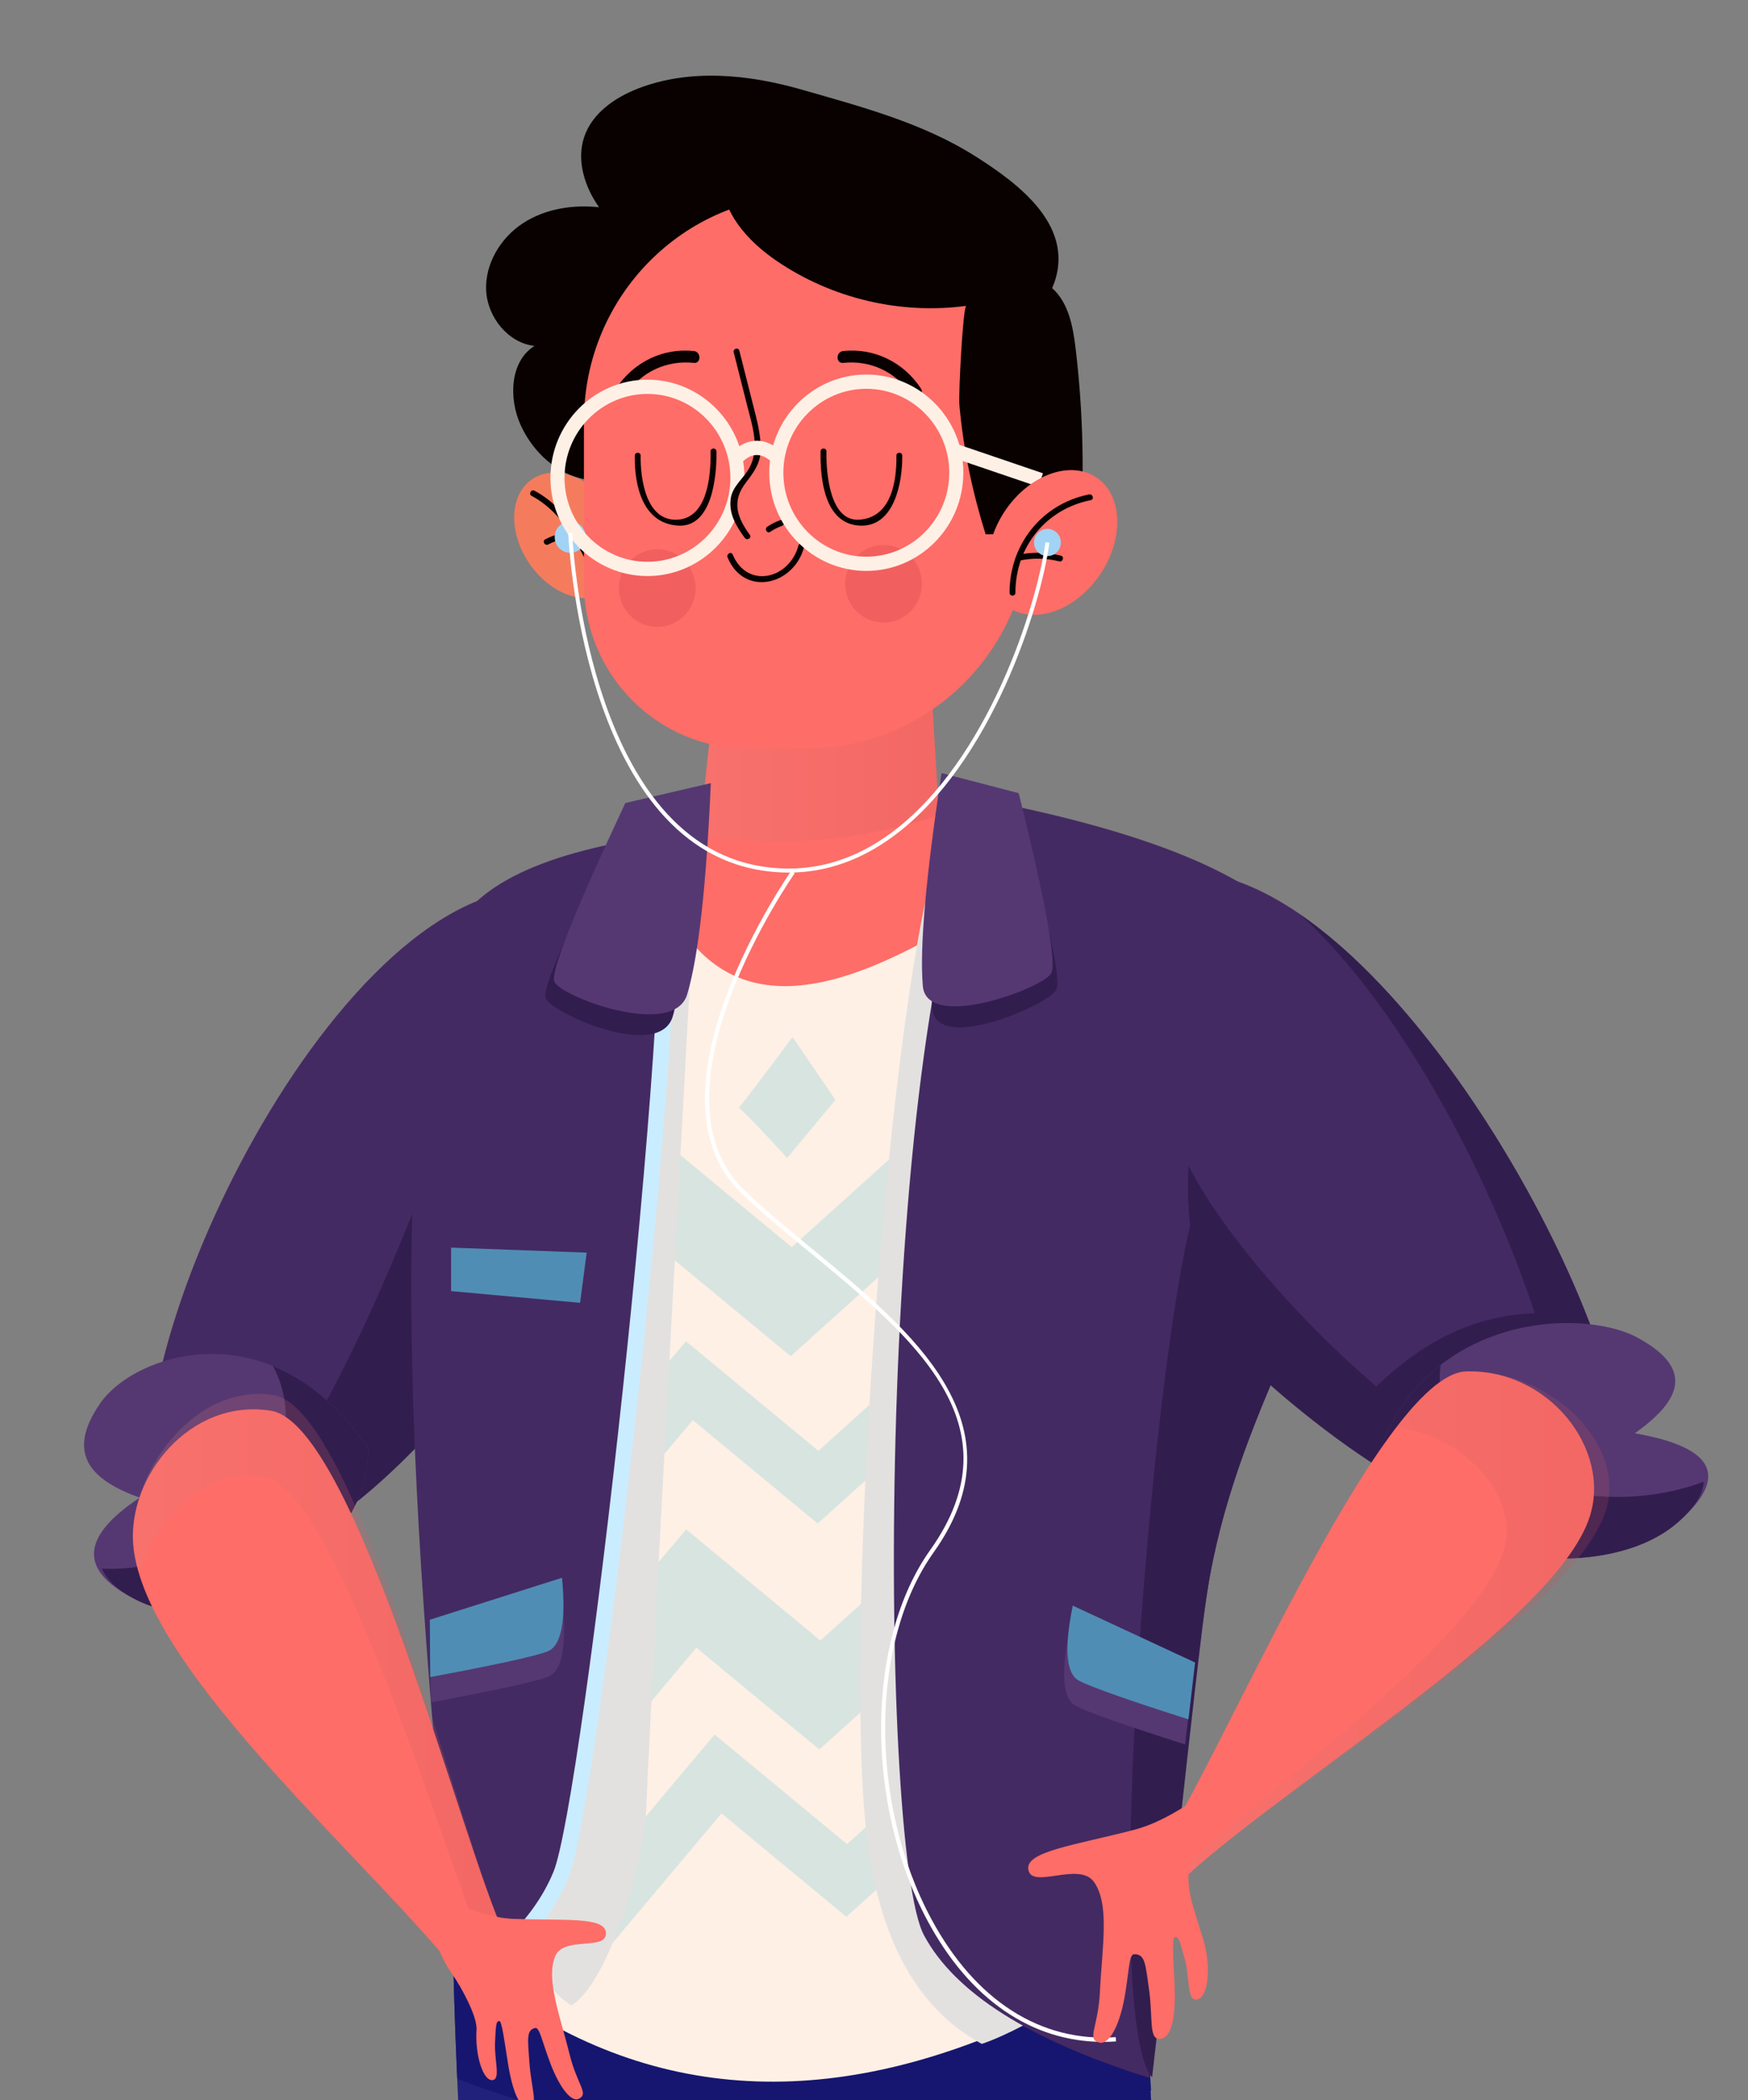 <svg xmlns="http://www.w3.org/2000/svg" viewBox="0 0 576 692" width="576" height="692"><rect x="0" y="0" width="576" height="692" fill="#808080" stroke="none"/><title>Friends 06-ai</title><defs><clipPath clipPathUnits="userSpaceOnUse" id="cp1"><path d="M221.25 285.88C240.21 336.18 268.98 337.34 307.57 289.35L332.37 287.57C349.75 497.43 358.4 601.39 358.32 599.46C358.24 597.52 361.37 614.39 367.71 650.05C296.52 692.3 233.18 697.16 177.68 664.62C164.11 665.32 156.58 651.02 155.11 621.72C152.9 577.76 171.5 472.96 171.72 469.88C171.94 466.8 196.73 356.71 196.38 353.5C196.14 351.36 204.43 328.82 221.25 285.88Z"></path></clipPath><linearGradient id="grd1" gradientUnits="userSpaceOnUse" x1="230.465" y1="182.819" x2="309.424" y2="182.819"><stop offset="0" stop-color="#e28383"></stop><stop offset="1" stop-color="#c6525a"></stop></linearGradient><linearGradient id="grd2" gradientUnits="userSpaceOnUse" x1="45.604" y1="455.351" x2="166.08" y2="455.351"><stop offset="0" stop-color="#e28383"></stop><stop offset="1" stop-color="#c6525a"></stop></linearGradient><linearGradient id="grd3" gradientUnits="userSpaceOnUse" x1="384.307" y1="447.869" x2="524.519" y2="447.869"><stop offset="0" stop-color="#e28383"></stop><stop offset="1" stop-color="#c6525a"></stop></linearGradient></defs><style>
		tspan { white-space:pre }
		.shp0 { fill: #c9c9c9 } 
		.shp1 { fill: #4d7a99 } 
		.shp2 { fill: #21217c } 
		.shp3 { fill: #161670 } 
		.shp4 { fill: #7015e6 } 
		.shp5 { opacity: 0.302;fill: #7015e6 } 
		.shp6 { fill: #ace4f9 } 
		.shp7 { fill: #002a48 } 
		.shp8 { fill: #fff0e6 } 
		.shp9 { fill: #9dd1d6 } 
		.shp10 { fill: #fe6d67 } 
		.shp11 { opacity: 0.2;mix-blend-mode: multiply;fill: url(#grd1) } 
		.shp12 { fill: #442a62 } 
		.shp13 { fill: #321d4f } 
		.shp14 { fill: #553872 } 
		.shp15 { mix-blend-mode: multiply;fill: #e2e1e0 } 
		.shp16 { fill: #caecff } 
		.shp17 { fill: #508db5 } 
		.shp18 { fill: #f47c5d } 
		.shp19 { fill: #090000 } 
		.shp20 { fill: #f25f5f } 
		.shp21 { opacity: 0.2;mix-blend-mode: multiply;fill: url(#grd2) } 
		.shp22 { fill: #a2d3f4 } 
		.shp23 { fill: #ffffff } 
		.shp24 { opacity: 0.2;mix-blend-mode: multiply;fill: url(#grd3) } 
	</style><g id="Layer 1"><path id="&lt;Path&gt;" class="shp0" d="M77.08 1288.23C77.08 1301.88 -14.38 1312.95 -127.2 1312.95C-240.02 1312.95 -331.48 1301.88 -331.48 1288.23C-331.48 1274.58 -240.02 1263.51 -127.2 1263.51C-14.38 1263.51 77.08 1274.58 77.08 1288.23Z"></path><path id="&lt;Path&gt;" class="shp0" d="M513.7 1281.66C513.7 1295.31 422.25 1306.38 309.42 1306.38C196.6 1306.38 105.14 1295.31 105.14 1281.66C105.14 1268 196.6 1256.94 309.42 1256.94C422.25 1256.94 513.7 1268 513.7 1281.66Z"></path><g id="&lt;Group&gt;"><path id="&lt;Path&gt;" class="shp1" d="M207.85 329.31L189.69 291.09C226.98 262.68 272.85 253.85 327.32 264.62L318.26 307.99L207.85 329.31Z"></path><g id="&lt;Group&gt;"><path id="&lt;Path&gt;" class="shp2" d="M213.88 1263.04C179.86 1043.1 138.27 685.41 151.51 555.35C242.23 529.86 315.95 534.96 372.67 570.66C375.19 653.54 392.21 884.33 423.72 1263.04L390.09 1265.33C331.85 919.53 291.39 744.72 268.71 740.89C227.02 733.86 249.78 1215.41 240.35 1263.04L213.88 1263.04Z"></path><g id="&lt;Group&gt;"><path id="&lt;Path&gt;" class="shp3" d="M151.32 557.54C151.39 556.83 151.42 556.05 151.51 555.35C242.23 529.86 315.95 534.96 372.67 570.66C375.19 653.54 392.21 884.33 423.72 1263.04L414.97 1262.08C410.05 1202.59 361.1 693.43 357.55 576.41C289.51 533.57 188.9 549.45 151.32 557.54Z"></path><path id="&lt;Path&gt;" class="shp3" d="M240.35 1263.04L232.07 1262.8C224.96 1196.28 213.35 739.84 253.58 746.63C255.12 746.88 256.78 748.22 258.56 750.48C228.07 818.69 249.78 1211.55 240.35 1263.04Z"></path></g><path id="&lt;Path&gt;" class="shp3" d="M226.16 733.63C245.92 740.71 283.36 741.5 306.5 724.16C293.59 743.61 278.68 753.34 261.77 753.33C244.84 753.33 232.97 746.76 226.16 733.63Z"></path><path id="&lt;Path&gt;" class="shp4" d="M165.11 738.75C181.7 899.24 190.08 965.57 190.25 937.71C190.51 895.94 164.94 664.33 165.11 738.75Z"></path><path id="&lt;Path&gt;" class="shp5" d="M361.01 788.16C358.46 807.24 323.8 803.63 314.63 783.01C308.51 769.25 319.81 760.48 348.52 756.7C366.17 752.34 363.56 769.08 361.01 788.16Z"></path><path id="&lt;Path&gt;" class="shp6" d="M268.69 664.88L246.49 664.88L246.49 650.05L268.69 650.05L268.69 664.88Z"></path><g id="&lt;Group&gt;"><path id="&lt;Path&gt;" class="shp7" d="M249.78 1287.91L149.62 1287.91C183.64 1263.67 208.22 1251.56 223.34 1251.56C238.46 1251.56 247.28 1263.67 249.78 1287.91Z"></path></g><g id="&lt;Group&gt;"><path id="&lt;Path&gt;" class="shp7" d="M407.49 1251.56C420.89 1251.56 442.68 1263.67 472.86 1287.91L384.02 1287.91C386.26 1263.67 394.08 1251.56 407.49 1251.56Z"></path></g><path id="&lt;Path&gt;" class="shp3" d="M230.78 978.2C230.78 982.61 220.06 986.2 206.82 986.2C193.6 986.2 182.87 982.61 182.87 978.2C182.87 973.78 193.6 970.2 206.82 970.2C220.06 970.2 230.78 973.78 230.78 978.2Z"></path><path id="&lt;Path&gt;" class="shp3" d="M396.44 986.2C396.44 990.61 385.71 994.18 372.48 994.18C359.25 994.18 348.52 990.61 348.52 986.2C348.52 981.77 359.25 978.2 372.48 978.2C385.71 978.2 396.44 981.77 396.44 986.2Z"></path><path id="&lt;Path&gt;" class="shp5" d="M375.28 1084.17C378.68 1154.99 384.12 1185.42 391.59 1175.46C402.81 1160.49 372.25 1041.98 375.28 1084.17Z"></path><path id="&lt;Path&gt;" class="shp3" d="M316.73 592.2C317.42 592.2 344.52 595.34 374.02 601.93C375.22 625.28 377.05 654.93 379.31 688.68C282.17 722.54 198.32 703.16 150.67 684.91C149.78 664.82 149.22 645.9 149.05 628.43C164.37 614.67 178.38 602.22 179.18 601.98C180.98 601.45 201.17 594.95 206.83 594.95C212.49 594.95 314.69 592.2 316.73 592.2Z"></path></g><path id="&lt;Path&gt;" class="shp8" d="M221.25 285.88C240.21 336.18 268.98 337.34 307.57 289.35L332.37 287.57C349.75 497.43 358.4 601.39 358.32 599.46C358.24 597.52 361.37 614.39 367.71 650.05C296.52 692.3 233.18 697.16 177.68 664.62C164.11 665.32 156.58 651.02 155.11 621.72C152.9 577.76 171.5 472.96 171.72 469.88C171.94 466.8 196.73 356.71 196.38 353.5C196.14 351.36 204.43 328.82 221.25 285.88Z"></path><g id="&lt;Clip Group&gt;" clip-path="url(#cp1)" style="opacity: 0.4"><g id="&lt;Group&gt;"><path id="&lt;Path&gt;" class="shp9" d="M99.73 462.78L89.69 454.37C89.37 441.85 89.11 429.47 88.95 417.31L96.72 423.82L136.05 377.76L180.1 417.79L216.65 374.31L260.89 410.93L303.02 372.96L332.39 404.13L349.66 386.93C349.79 399.15 350.04 411.59 350.42 424.11L330.33 444.12L299.67 411.57L260.54 446.84L220.01 413.28L182.38 458.07L138.11 417.83L99.73 462.78Z"></path><path id="&lt;Path&gt;" class="shp9" d="M108.07 517.4L91.33 503.37C91 495.01 90.69 486.64 90.41 478.31L106.06 491.42L145.24 445.55L189.31 485.61L226.03 441.9L269.67 478.02L311.28 440.5L340.88 471.9L352.05 460.79C352.5 468.69 353.06 476.57 353.71 484.4L339.5 498.55L309.05 466.24L269.44 501.96L228.29 467.89L190.83 512.46L146.6 472.26L108.07 517.4Z"></path><path id="&lt;Path&gt;" class="shp9" d="M109.18 592.35L99.14 583.94C98.82 571.42 98.56 559.04 98.41 546.88L106.18 553.39L145.5 507.33L189.56 547.37L226.1 503.88L270.34 540.51L312.46 502.53L341.84 533.7L359.12 516.5C359.24 528.73 359.49 541.16 359.87 553.68L339.78 573.69L309.12 541.15L269.99 576.41L229.46 542.86L191.83 587.65L147.56 547.4L109.18 592.35Z"></path><path id="&lt;Path&gt;" class="shp9" d="M117.52 646.97L100.78 632.94C100.45 624.58 100.14 616.21 99.86 607.88L115.51 621L154.69 575.12L198.76 615.18L235.48 571.48L279.12 607.59L320.73 570.07L350.34 601.47L361.49 590.36C361.96 598.27 362.51 606.14 363.16 613.97L348.95 628.13L318.51 595.81L278.89 631.53L237.74 597.46L200.28 642.04L156.05 601.83L117.52 646.97Z"></path><path id="&lt;Path&gt;" class="shp9" d="M337.98 337.89L349.5 356.74C349.5 358.73 349.51 360.73 349.52 362.72L336.22 377.73C327.68 368.74 322.53 362.9 320.77 360.21C323.12 357.96 328.86 350.52 337.98 337.89Z"></path><path id="&lt;Path&gt;" class="shp9" d="M243.5 364.96C245.86 362.08 251.74 354.32 261.16 341.68L275.29 362.38L259.39 381.52C251.15 372.51 245.86 366.99 243.5 364.96Z"></path><path id="&lt;Path&gt;" class="shp9" d="M174.62 385.69C165.79 376.72 160.49 371.21 158.73 369.14C161.08 366.69 166.96 358.93 176.39 345.86L190.51 366.56L174.62 385.69Z"></path></g></g><g id="&lt;Group&gt;"><path id="&lt;Path&gt;" class="shp10" d="M236.9 215.39L304.46 186.73L311.72 306.26C286.49 320.54 249.43 338.48 226.77 309.06L236.9 215.39Z"></path></g><path id="&lt;Path&gt;" class="shp11" d="M230.46 274.93L236.9 215.39L304.46 186.73L309.42 268.48C306.38 269.53 303.3 270.5 300.19 271.34C278.61 277.1 253.7 279.34 230.46 274.93Z"></path><g id="&lt;Group&gt;"><path id="&lt;Path&gt;" class="shp12" d="M59.32 509C22.26 483.92 92.2 317.53 161.38 295.37C196.14 307.57 198.7 404.43 188.01 415.2C177.32 425.96 97.07 534.57 59.32 509Z"></path></g><g id="&lt;Group&gt;"><path id="&lt;Path&gt;" class="shp13" d="M164.45 325.08C171.9 356.82 194.49 408.68 188.01 415.2C177.97 425.3 113.42 526.26 66.65 512.21C109.84 487.98 149.2 362 164.45 325.08Z"></path></g><path id="&lt;Path&gt;" class="shp14" d="M46.06 493.44C29.96 487.69 21.45 478.93 33.09 462.26C44.73 445.59 90.1 430.85 121.24 477.16C122.64 510.37 75.38 541.69 45.71 527.49C25.94 518.02 26.05 506.67 46.06 493.44Z"></path><g id="&lt;Group&gt;"><path id="&lt;Path&gt;" class="shp13" d="M121.24 477.16C122.64 510.37 75.38 541.69 45.71 527.49C38.7 524.11 35.11 520.45 33.58 516.81C41.71 517.24 50.4 515.93 58.9 512.58C85.44 502.11 100.18 475.96 91.83 454.16C91.27 452.75 90.65 451.41 89.95 450.1C100.81 454.53 111.7 462.96 121.24 477.16Z"></path></g><path id="&lt;Path&gt;" class="shp15" d="M357.3 655.78C342.41 664.96 331.15 670.84 323.52 673.41C300.86 661.19 287.97 635.84 284.85 597.36C278.85 523.5 293.01 330.03 309.35 279.88L341.5 312.39L357.3 655.78Z"></path><g id="&lt;Group&gt;"><path id="&lt;Path&gt;" class="shp12" d="M378.64 684.56C339.34 672.25 314.61 656.59 304.46 637.59C289.22 609.09 288.15 333.43 325.86 263.89C382.39 275.04 417.1 290.25 429.98 309.49C479.61 383.59 411.51 435.4 397.73 524.96C389.8 576.52 383.44 629.71 378.64 684.56Z"></path></g><g id="&lt;Group&gt;"><path id="&lt;Path&gt;" class="shp13" d="M379.63 684.44C361.66 663.49 380.72 431.08 395.25 393.24C411.59 350.68 435.92 374.86 440.88 377.14C442.91 378.07 444.71 379.38 446.29 381.04C438.9 424.05 406.73 466.45 397.73 524.96C394.34 547.04 382.2 663.58 379.63 684.44Z"></path></g><path id="&lt;Path&gt;" class="shp15" d="M181.7 294.76L229.64 280.8C219.47 467.58 213.9 572.73 212.93 596.25C212.16 614.97 199.86 654.12 188.24 660.74C176.62 653.4 169.35 633.55 165 620.32L181.7 294.76Z"></path><g id="&lt;Group&gt;"><path id="&lt;Path&gt;" class="shp12" d="M148.34 309.59C154.91 291.93 178.99 280.37 220.56 274.92C226.55 322.87 195.86 593.46 186.01 617.43C179.46 633.4 167.75 645.52 150.87 653.78C131.27 472.43 130.43 357.7 148.34 309.59Z"></path></g><path id="&lt;Path&gt;" class="shp16" d="M182.39 616.69C192.09 593.05 222.07 329.61 217.13 276.42C219.13 276.07 220.76 275.82 222.01 275.65C228 323.6 197.3 594.19 187.47 618.16C180.91 634.13 169.2 646.25 152.33 654.51C152.22 653.5 152.08 652.12 151.89 650.4C159.66 645.6 175.17 634.28 182.39 616.69Z"></path><g id="&lt;Group&gt;"><path id="&lt;Path&gt;" class="shp12" d="M397.92 409.59C384.94 400.88 365 305.55 396.28 287.57C469.25 297.33 556.2 472.84 529.99 497.6C485.32 539.78 410.9 418.27 397.92 409.59Z"></path></g><g id="&lt;Group&gt;"><path id="&lt;Path&gt;" class="shp13" d="M428.48 301.37C492.06 345.09 552.41 476.43 529.99 497.6C525.67 501.68 521.07 504.19 516.27 505.46C526.59 468.5 482.91 351.11 428.48 301.37Z"></path></g><g id="&lt;Group&gt;"><path id="&lt;Path&gt;" class="shp13" d="M467.88 480.5L447.73 462.87C470.12 438 495.24 428.51 523.08 434.39C525.75 440.03 527.5 446.58 528.35 454.05L467.88 480.5Z"></path></g><g id="&lt;Group&gt;"><path id="&lt;Path&gt;" class="shp13" d="M527 500.04C488.95 521.11 418.5 457.44 407.97 446.33C394.89 432.56 390.53 406.1 391.62 384.05C411.96 423.74 477.79 487.96 527 500.04Z"></path></g><path id="&lt;Path&gt;" class="shp14" d="M552.87 501.58C527.26 523.99 464.62 513.02 452.64 483.82C466.8 433.11 520.73 430.36 539.79 440.82C558.86 451.28 553.41 461.76 538.71 472.23C565.22 476.86 569.94 486.64 552.87 501.58Z"></path><g id="&lt;Group&gt;"><path id="&lt;Path&gt;" class="shp13" d="M474.75 449.72C474.54 451.09 474.42 452.46 474.42 453.86C474.42 475.58 500.6 493.19 532.9 493.19C543.24 493.19 552.94 491.36 561.38 488.19C561.24 491.87 558.92 496.27 552.87 501.58C527.26 523.99 464.62 513.02 452.64 483.82C456.98 468.26 465.08 457.26 474.75 449.72Z"></path></g><g id="&lt;Group&gt;"><path id="&lt;Path&gt;" class="shp13" d="M322.43 261.69L334.42 264.44C345.31 302.29 349.85 322.87 348.04 326.18C345.31 331.14 308.48 347.23 307.18 332.24C306.09 319.74 311.18 296.23 322.43 261.69Z"></path></g><path id="&lt;Path&gt;" class="shp14" d="M310.26 254.71L335.69 261.32C344.65 297.57 348.22 317.36 346.4 320.67C343.68 325.62 305.4 339.87 304.09 324.89C303 312.4 305.06 289 310.26 254.71Z"></path><g id="&lt;Group&gt;"><path id="&lt;Path&gt;" class="shp13" d="M221.69 334.87C217.26 349.72 181.67 333.77 179.81 328.87C178.57 325.59 187.55 305.19 206.76 267.67L219.97 264.94C224.81 299.18 225.39 322.49 221.69 334.87Z"></path></g><path id="&lt;Path&gt;" class="shp14" d="M226.45 327.59C222.01 342.44 184.52 328.31 182.66 323.39C181.42 320.12 189.21 300.51 206.05 264.57L234.23 258.02C232.74 292.01 230.14 315.21 226.45 327.59Z"></path><path id="&lt;Path&gt;" class="shp17" d="M191.15 429.25L148.65 425.39L148.65 411.05L193.32 412.71L191.15 429.25Z"></path><path id="&lt;Path&gt;" class="shp14" d="M390.53 574.75C370.92 568.51 358.93 564.28 354.58 562.08C350.22 559.87 349.49 551.61 352.4 537.27L392.71 556.02L390.53 574.75Z"></path><path id="&lt;Path&gt;" class="shp17" d="M391.62 566.48C372.01 560.24 360.02 556.01 355.66 553.81C351.3 551.61 350.58 543.34 353.49 529.01L393.8 547.75L391.62 566.48Z"></path><path id="&lt;Path&gt;" class="shp14" d="M141.83 542L185.39 528.18C186.78 542.76 185.1 550.89 180.37 552.55C175.64 554.23 162.84 557 141.96 560.88L141.83 542Z"></path><path id="&lt;Path&gt;" class="shp17" d="M141.63 533.66L185.2 519.83C186.58 534.41 184.91 542.54 180.18 544.2C175.45 545.88 162.64 548.66 141.78 552.54L141.63 533.66Z"></path><path id="&lt;Path&gt;" class="shp18" d="M175.1 158.07C182.43 152.82 194.12 156.78 201.19 166.92C208.27 177.06 208.05 189.52 200.71 194.76C193.37 200.01 181.69 196.05 174.61 185.91C167.53 175.78 167.75 163.31 175.1 158.07Z"></path><g id="&lt;Group&gt;"><path id="&lt;Path&gt;" class="shp19" d="M176.14 161.68C188 168.06 193.21 180.71 198.83 192.33C199.38 193.46 197.71 194.45 197.16 193.32C191.7 182.03 186.72 169.59 175.17 163.37C174.07 162.77 175.05 161.08 176.14 161.68Z"></path></g><g id="&lt;Group&gt;"><path id="&lt;Path&gt;" class="shp19" d="M179.66 177.7C182.76 176.06 186.07 175.25 189.57 175.31C190.81 175.33 190.82 177.29 189.57 177.27C186.41 177.22 183.44 177.91 180.64 179.39C179.54 179.97 178.56 178.28 179.66 177.7Z"></path></g><g id="&lt;Group&gt;"><path id="&lt;Path&gt;" class="shp19" d="M209.68 155.19C203.08 159.19 194.55 159.36 187.49 156.3C180.42 153.23 174.82 147.16 171.59 140.1C167.57 131.32 168 119.08 176.12 113.97C167.45 112.99 160.63 104.54 160.2 95.72C159.77 86.91 164.96 78.38 172.27 73.58C179.6 68.77 188.73 67.37 197.4 68.28C192.67 61.62 189.89 52.88 192.51 45.11C195.13 37.36 202.49 32.21 210.05 29.25C227.22 22.51 246.62 24.47 264.33 29.57C283.75 35.15 303.94 40.46 321.23 51.38C335.72 60.54 355.26 74.95 346.71 94.94C352.13 99.75 353.58 107.61 354.44 114.86C356.73 134.04 357.32 153.44 356.2 172.73"></path></g><g id="&lt;Group&gt;"><path id="&lt;Path&gt;" class="shp10" d="M339.48 138.77L339.48 172.2C339.48 213.29 306.56 246.59 265.95 246.59L246.34 246.59C216.56 246.59 192.42 222.17 192.42 192.04L192.42 138.77C192.42 97.69 225.34 64.38 265.95 64.38C306.56 64.38 339.48 97.69 339.48 138.77Z"></path></g><path id="&lt;Path&gt;" class="shp20" d="M229.22 193.77C229.22 200.83 223.56 206.55 216.59 206.55C209.61 206.55 203.95 200.83 203.95 193.77C203.95 186.7 209.61 180.98 216.59 180.98C223.56 180.98 229.22 186.7 229.22 193.77Z"></path><path id="&lt;Path&gt;" class="shp20" d="M303.79 192.34C303.79 199.4 298.13 205.13 291.16 205.13C284.18 205.13 278.52 199.4 278.52 192.34C278.52 185.28 284.18 179.56 291.16 179.56C298.13 179.56 303.79 185.28 303.79 192.34Z"></path><g id="&lt;Group&gt;"><path id="&lt;Path&gt;" class="shp19" d="M252.82 173.54C254.18 172.63 255.63 171.91 257.16 171.36C258.35 170.94 258.85 172.83 257.69 173.25C256.3 173.75 255.02 174.41 253.8 175.23C252.76 175.93 251.8 174.24 252.82 173.54Z"></path></g><g id="&lt;Group&gt;"><path id="&lt;Path&gt;" class="shp19" d="M241.43 182.69C246.25 194.21 260.18 190.76 263.09 179.75C263.4 178.53 265.28 179.05 264.95 180.27C261.64 192.81 245.26 196.82 239.76 183.68C239.28 182.53 240.94 181.53 241.43 182.69Z"></path></g><g id="&lt;Group&gt;"><path id="&lt;Path&gt;" class="shp19" d="M211.1 150.12C211 157.53 212.79 171.84 223.3 171.22C233.21 170.63 234.29 156.45 234.15 148.73C234.13 147.46 236.06 147.46 236.08 148.73C236.23 156.68 234.74 173.99 223.3 173.17C211.66 172.35 209.03 159.85 209.17 150.12C209.19 148.86 211.13 148.85 211.1 150.12Z"></path></g><g id="&lt;Group&gt;"><path id="&lt;Path&gt;" class="shp19" d="M203.02 128C208.7 119.37 218.38 114.57 228.63 115.65C231.08 115.91 231.1 119.82 228.63 119.56C219.75 118.63 211.34 122.42 206.36 129.98C204.99 132.07 201.64 130.11 203.02 128Z"></path></g><g id="&lt;Group&gt;"><path id="&lt;Path&gt;" class="shp19" d="M297.31 150.12C297.43 158.6 294.81 173.86 283.18 173.17C271.72 172.5 270.23 157.92 270.39 148.73C270.41 147.46 272.35 147.46 272.33 148.73C272.21 155.49 273.31 171.92 283.18 171.22C293.71 170.47 295.5 158.6 295.38 150.12C295.35 148.85 297.3 148.86 297.31 150.12Z"></path></g><g id="&lt;Group&gt;"><path id="&lt;Path&gt;" class="shp19" d="M300.12 129.98C295.14 122.42 286.73 118.63 277.85 119.56C275.37 119.82 275.39 115.91 277.85 115.65C288.1 114.57 297.78 119.37 303.46 128C304.85 130.11 301.49 132.07 300.12 129.98Z"></path></g><g id="&lt;Group&gt;"><path id="&lt;Path&gt;" class="shp19" d="M236.43 57.99C245.29 51.85 256.76 50.54 267.36 52.23C277.98 53.92 287.95 58.35 297.67 62.93C308.05 67.82 317.83 73.08 327.41 79.38C336.26 85.2 339.64 93.71 343.01 103.82C350.39 125.98 351.17 150.34 346.87 173.21C346.71 174.04 346.5 174.93 345.86 175.46C345.23 175.96 344.36 175.99 343.57 175.99C337.31 176.01 331.04 176.02 324.78 176.04C320.43 162.2 317.4 147.79 316.13 133.31C315.82 129.77 317.31 100.91 318.41 100.77C296.68 103.72 273.93 98.31 255.78 85.86C246.45 79.47 237.73 69.92 237.92 58.52"></path></g><path id="&lt;Path&gt;" class="shp8" d="M342.19 160.39L313.59 150.66L315.08 146.2L343.67 155.94L342.19 160.39Z"></path><g id="&lt;Group&gt;"><path id="&lt;Path&gt;" class="shp10" d="M362.22 189.69C354.05 201.38 340.57 205.96 332.1 199.91C323.63 193.85 323.37 179.47 331.54 167.77C339.7 156.08 353.18 151.51 361.66 157.56C370.12 163.61 370.37 178 362.22 189.69Z"></path></g><path id="&lt;Path&gt;" class="shp19" d="M332.67 195.3C332.65 179.33 343.38 165.97 358.89 162.9C360.12 162.66 360.64 164.55 359.41 164.79C344.72 167.69 334.58 180.13 334.6 195.3C334.6 196.56 332.67 196.56 332.67 195.3Z"></path><path id="&lt;Path&gt;" class="shp19" d="M335.53 182.78C340.24 181.83 344.92 181.92 349.58 183.07C350.8 183.36 350.28 185.25 349.07 184.95C344.74 183.89 340.41 183.79 336.04 184.67C334.82 184.91 334.31 183.02 335.53 182.78Z"></path><g id="&lt;Group&gt;"><path id="&lt;Path&gt;" class="shp10" d="M153.72 653.78C126.23 617 47.56 551.35 43.92 509.08C41.98 486.52 62.66 460.52 89.32 464.81C117.44 469.34 153.29 611.07 166.08 636.77C159.69 650.58 155.57 656.24 153.72 653.78Z"></path></g><path id="&lt;Path&gt;" class="shp21" d="M90.21 459.66C118.33 464.2 153.29 611.07 166.08 636.77C164.37 640.85 162.67 643.85 161 645.75C148.44 618 111.7 490.47 86.69 486.43C67.31 483.31 50.89 500.8 45.97 518.42C44.95 515.25 44.19 512.11 43.92 509.08C41.98 486.52 63.57 455.37 90.21 459.66Z"></path><g id="&lt;Group&gt;"><path id="&lt;Path&gt;" class="shp10" d="M169.52 632.23C185.84 632.8 199.08 631.49 199.65 636.59C200.38 643.05 185.72 637.61 182.91 644.6C179.86 652.13 184.5 663.98 187.71 676.9C190.2 686.96 194.16 689.77 190.75 691.49C188.4 692.71 184.56 688.22 181.38 679.88C178.65 672.68 177.79 667.85 176.37 668.17C173.32 668.82 173.95 671.99 174.44 679.42C175.03 687.95 177.49 693.77 174.43 694.32C171.23 694.92 168.84 689 167.36 679.67C166.2 672.41 165.37 665.87 164.54 665.86C163.37 665.9 163.39 667.68 163.13 672.8C162.84 678.67 165.02 684.95 162.37 685.33C159.2 685.79 156.48 677.03 157.02 668.81C157.36 664.19 151.53 654.05 149.56 651.24C139.44 636.78 145.55 633.56 146.41 628.76C147.33 623.67 156.4 631.82 169.52 632.23Z"></path></g><path id="&lt;Path&gt;" class="shp22" d="M349.58 178.73C349.58 181.21 347.6 183.21 345.15 183.21C342.71 183.21 340.72 181.21 340.72 178.73C340.72 176.26 342.71 174.25 345.15 174.25C347.6 174.25 349.58 176.26 349.58 178.73Z"></path><path id="&lt;Path&gt;" class="shp22" d="M193.03 176.95C193.03 179.81 190.73 182.13 187.9 182.13C185.07 182.13 182.78 179.81 182.78 176.95C182.78 174.08 185.07 171.76 187.9 171.76C190.73 171.76 193.03 174.08 193.03 176.95Z"></path><path id="&lt;Compound Path&gt;" fill-rule="evenodd" class="shp8" d="M242.7 170.26C237.78 181.74 226.48 189.79 213.35 189.79C195.72 189.79 181.38 175.28 181.38 157.44C181.38 139.6 195.72 125.09 213.35 125.09C230.98 125.09 245.33 139.6 245.33 157.44C245.33 157.93 245.28 158.4 245.25 158.88C242.14 161.93 240.27 165.99 242.7 170.26ZM240.68 157.44C240.68 142.19 228.42 129.79 213.35 129.79C198.28 129.79 186.02 142.19 186.02 157.44C186.02 172.69 198.28 185.09 213.35 185.09C228.42 185.09 240.68 172.69 240.68 157.44Z"></path><g id="&lt;Group&gt;"><path id="&lt;Path&gt;" class="shp19" d="M243.63 115.55L248.17 133.48C249.45 138.56 250.87 143.54 250.63 148.83C250.43 152.85 248.19 155.88 245.85 158.91C241 165.17 242.84 170.41 247.09 176.24C247.83 177.26 246.15 178.23 245.42 177.23C242.57 173.32 240.13 169.33 240.78 164.32C241.3 160.26 245.04 157.6 246.88 154.25C250.43 147.81 247.98 140.63 246.3 134L241.77 116.07C241.46 114.85 243.33 114.33 243.63 115.55Z"></path></g><path id="&lt;Compound Path&gt;" fill-rule="evenodd" class="shp8" d="M285.46 188.1C267.84 188.1 253.49 173.59 253.49 155.75C253.49 137.91 267.84 123.4 285.46 123.4C303.1 123.4 317.44 137.91 317.44 155.75C317.44 173.59 303.1 188.1 285.46 188.1ZM285.46 128.1C270.4 128.1 258.13 140.5 258.13 155.75C258.13 171 270.4 183.41 285.46 183.41C300.55 183.41 312.8 171 312.8 155.75C312.8 140.5 300.55 128.1 285.46 128.1Z"></path><path id="&lt;Path&gt;" class="shp8" d="M254.95 152.83C252.91 150.77 250.94 149.78 249.02 149.93C246.25 150.11 244.32 152.57 244.3 152.59L240.62 149.74C240.75 149.57 243.82 145.57 248.72 145.24C251.99 145.03 255.21 146.45 258.23 149.5L254.95 152.83Z"></path><g id="&lt;Group&gt;"><path id="&lt;Path&gt;" class="shp23" d="M259.88 287.49C256.8 287.49 253.7 287.24 250.55 286.72C191.63 277.04 187.29 176.66 187.25 175.64L188.55 175.6C188.59 176.6 192.9 275.91 250.76 285.42C266.12 287.93 280.67 284.14 294.05 274.13C325.61 250.5 341.67 199.6 344.51 178.64L345.8 178.82C342.95 199.96 326.72 251.32 294.82 275.19C283.89 283.38 272.17 287.49 259.88 287.49Z"></path></g><g id="&lt;Group&gt;"><path id="&lt;Path&gt;" class="shp23" d="M363.52 672.74C339.96 672.74 319.52 658.71 305.64 632.84C284.9 594.17 285.29 540.52 306.52 510.69C335.85 469.46 300.77 440.55 266.83 412.6C258.76 405.95 251.14 399.68 244.47 393.29C209.8 360.08 260.26 287.6 260.77 286.88L261.87 287.7C261.37 288.41 211.6 359.89 245.4 392.27C252.04 398.62 259.63 404.88 267.68 411.51C300.51 438.55 337.72 469.21 307.62 511.51C286.67 540.94 286.33 593.94 306.84 632.16C321.27 659.06 342.85 672.93 367.67 671.19L367.76 672.59C366.34 672.69 364.93 672.74 363.52 672.74Z"></path></g><g id="&lt;Group&gt;"><path id="&lt;Path&gt;" class="shp10" d="M381.39 610.21C399.46 586.07 454.38 452.71 483.14 451.85C510.38 451.03 531.09 477.58 523.81 499.81C512.18 535.31 422.51 587.84 387.57 621.21C385.23 623.44 383.17 619.78 381.39 610.21Z"></path></g><path id="&lt;Path&gt;" class="shp24" d="M495.39 511.28C501.37 492.99 482.25 472.88 460.16 470.23C468.68 459.15 476.59 452.04 483.14 451.85C510.38 451.03 536.37 475.69 529.09 497.91C517.46 533.41 422.51 587.84 387.57 621.21C386.35 622.38 385.25 621.35 384.31 619.59C418.84 588.91 485.66 540.94 495.39 511.28Z"></path><g id="&lt;Group&gt;"><path id="&lt;Path&gt;" class="shp10" d="M399.6 593.14C401.76 598.12 387.78 607.27 392.67 626.36C393.51 629.6 395.14 634.52 396.62 639.45C399.21 648.24 398.09 658.46 394.25 658.8C391.04 659.09 392.12 651.7 390.39 645.4C388.85 639.9 388.46 637.96 387.08 638.23C386.1 638.45 386.68 645.78 387.04 653.98C387.51 664.5 386.09 671.57 382.2 671.76C378.47 671.97 379.97 664.99 378.64 655.57C377.46 647.37 377.45 643.76 373.71 643.86C371.96 643.89 372.1 649.36 370.59 657.91C368.83 667.8 365.37 673.69 362.31 672.99C357.9 672.02 361.89 667.92 362.44 656.34C363.15 641.45 365.79 627.36 360.42 619.97C355.45 613.13 339.5 622.9 338.82 615.69C338.29 609.99 354.18 607.92 373.25 603C388.58 599.09 397.32 587.84 399.6 593.14Z"></path></g></g></g></svg>